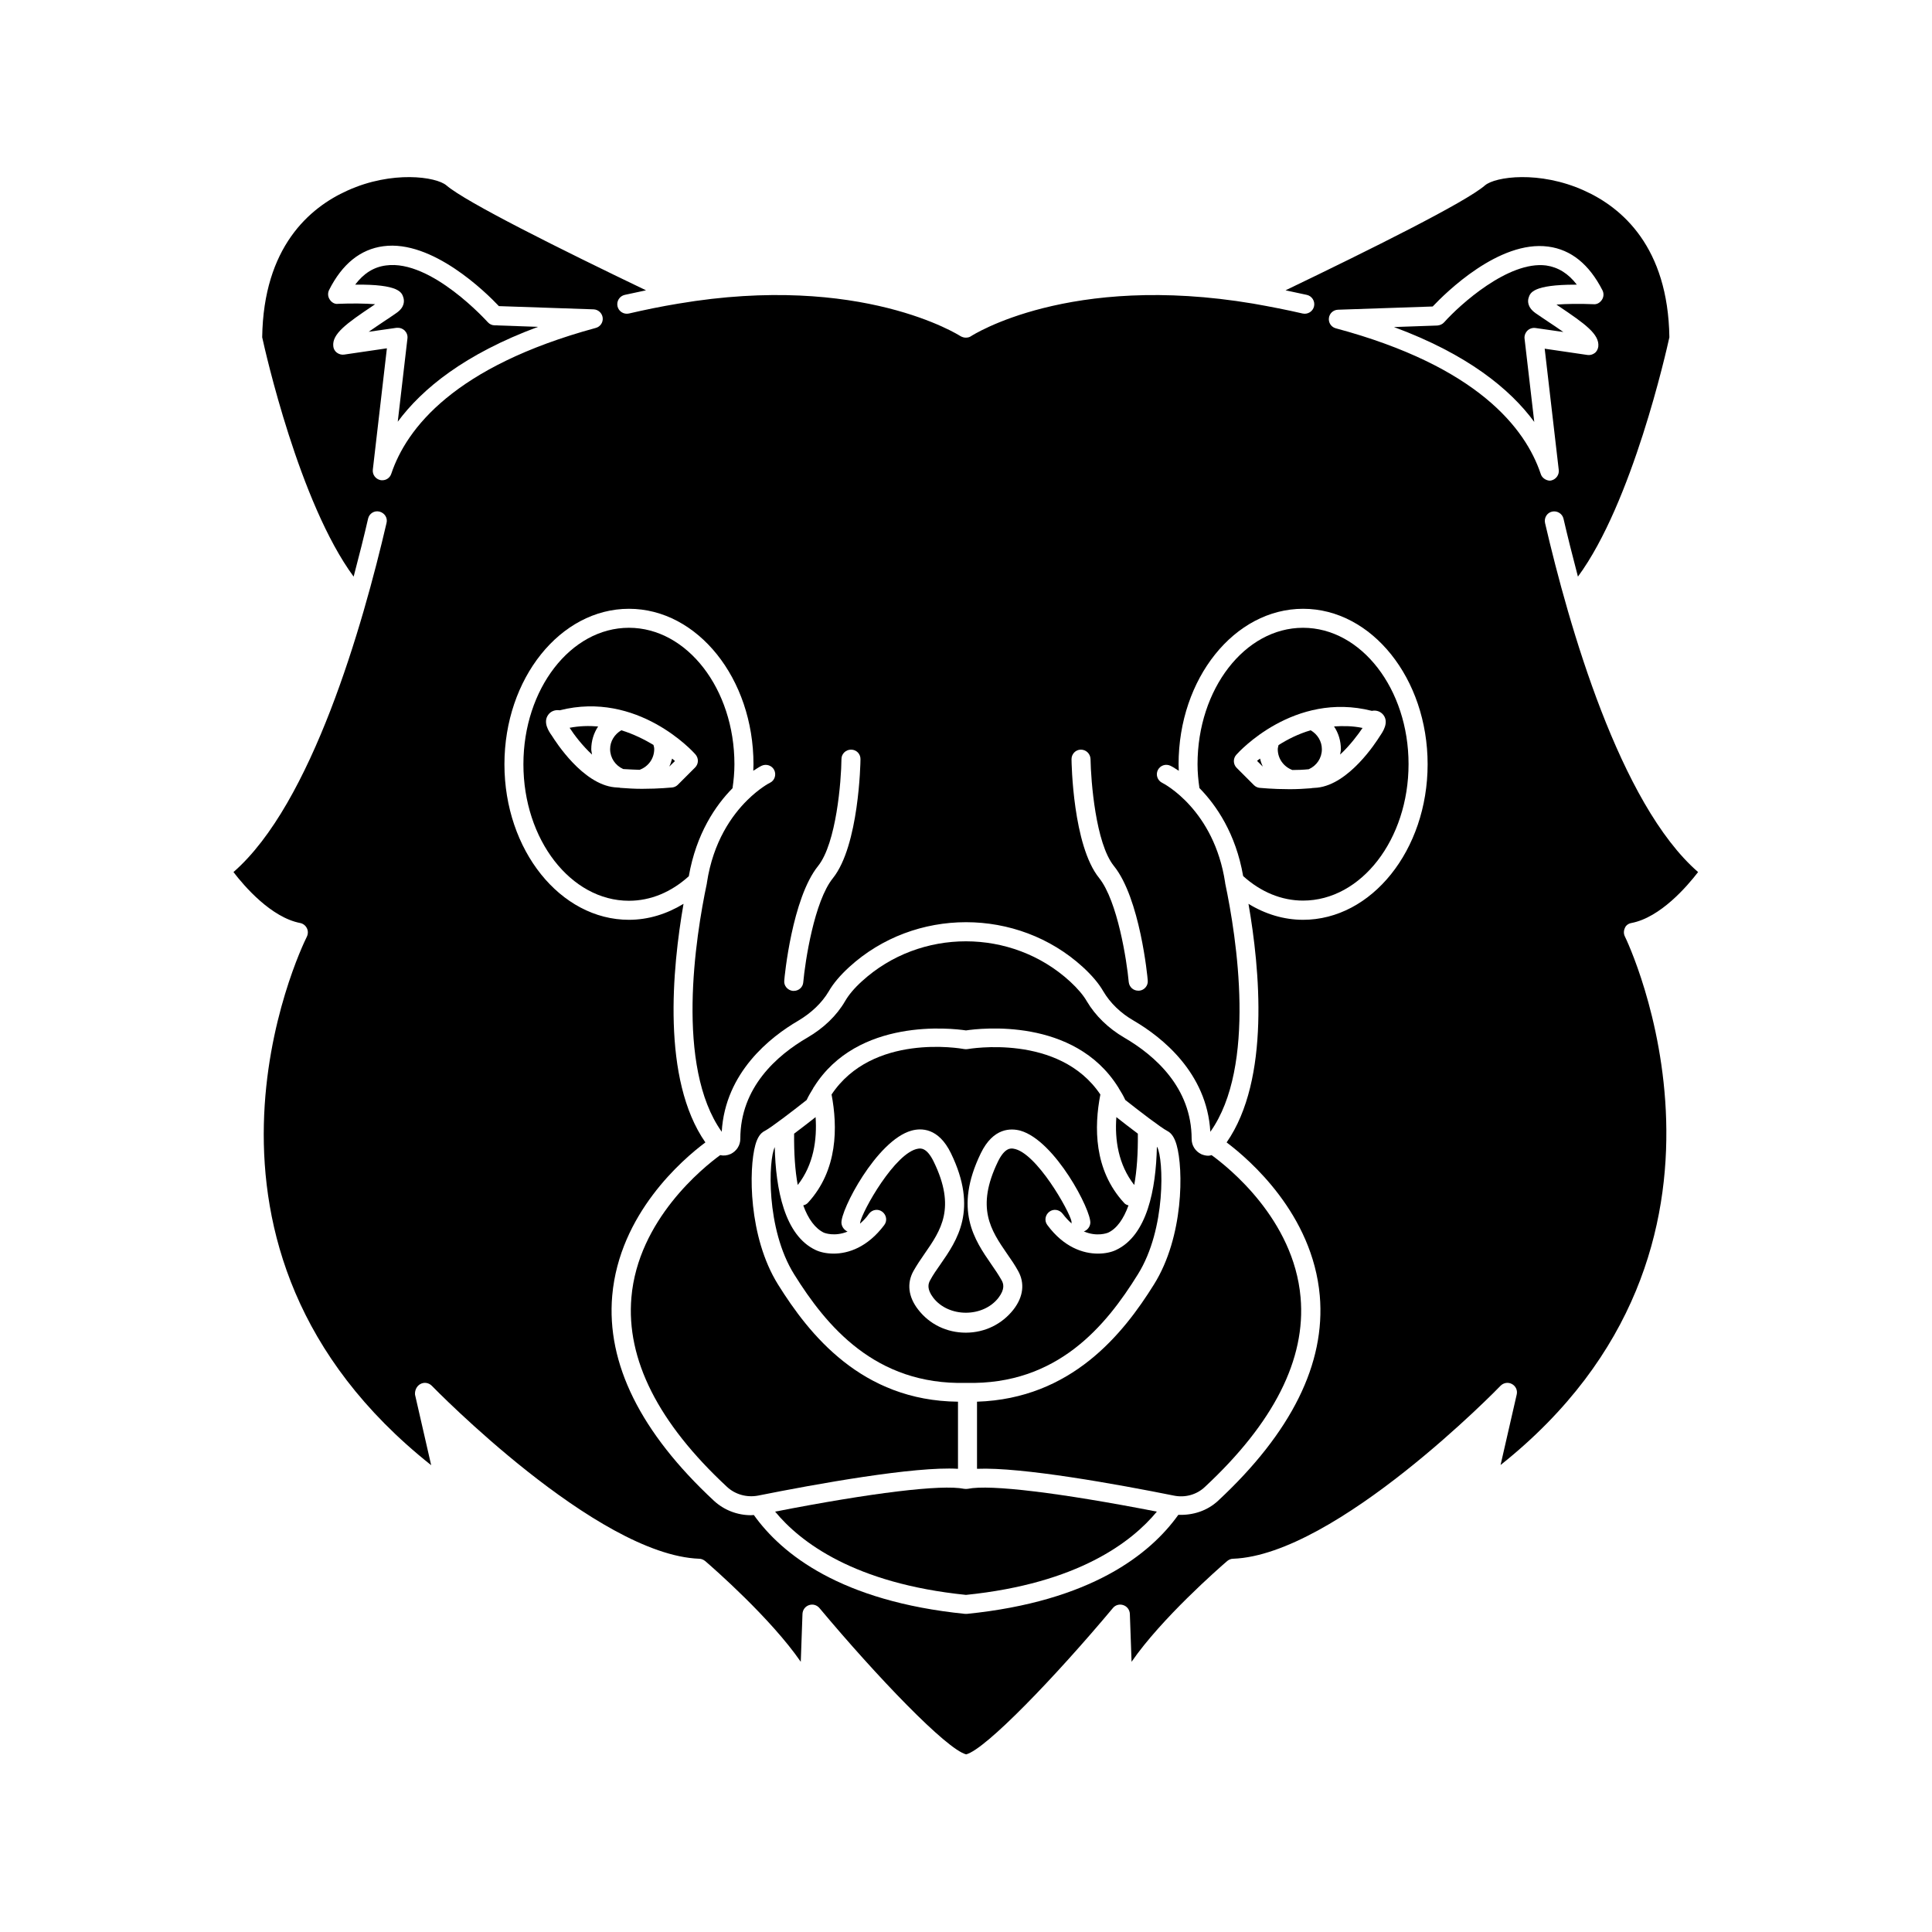 <?xml version="1.0" encoding="UTF-8"?>
<!-- Uploaded to: ICON Repo, www.iconrepo.com, Generator: ICON Repo Mixer Tools -->
<svg fill="#000000" width="800px" height="800px" version="1.1" viewBox="144 144 512 512" xmlns="http://www.w3.org/2000/svg">
 <g>
  <path d="m356.87 463.43c1.309 3.629 3.176 6.144 5.492 7.254 0.152 0.051 2.82 1.109 6.246-0.301-0.855-0.402-1.512-1.211-1.613-2.215-0.352-3.324 9.32-21.965 18.539-24.535 2.519-0.707 7.152-0.855 10.48 5.996 7.254 14.965 1.664 23.023-2.82 29.473-0.957 1.359-1.914 2.719-2.672 4.133-0.555 0.957-0.957 2.367 0.805 4.684 4.082 5.289 13.199 5.289 17.281 0 1.762-2.316 1.359-3.727 0.805-4.684-0.805-1.41-1.715-2.769-2.672-4.133-4.484-6.5-10.078-14.508-2.82-29.473 3.324-6.852 8.012-6.648 10.48-5.996 9.219 2.621 18.895 21.262 18.539 24.535-0.102 1.008-0.805 1.863-1.715 2.168 3.477 1.512 6.246 0.402 6.398 0.352 2.316-1.059 4.133-3.629 5.441-7.254-0.453-0.102-0.906-0.301-1.211-0.707-8.012-8.715-7.91-20.152-6.246-28.668-10.934-16.273-34.863-12.09-35.164-12.043-0.301 0.051-0.605 0.051-0.906 0-1.059-0.203-24.336-4.231-35.164 12.043 1.613 8.516 1.715 20-6.246 28.668-0.352 0.398-0.805 0.602-1.258 0.703z"/>
  <path d="m445.54 444.43c-2.168-1.613-4.332-3.324-5.691-4.383-0.453 5.945 0.504 12.594 4.734 17.984 0.703-3.828 1.008-8.41 0.957-13.602z"/>
  <path d="m349.32 448.01c-1.664 3.176-2.418 21.613 5.141 33.703 8.516 13.652 21.461 29.371 45.492 28.766h0.051 0.051c24.133 0.605 37.031-15.113 45.492-28.766 7.559-12.09 6.801-30.531 5.141-33.703-0.051 0-0.051-0.051-0.102-0.051-0.25 11.184-2.57 23.426-10.832 27.305-1.16 0.555-2.82 0.957-4.785 0.957-3.93 0-9.02-1.664-13.402-7.559-0.855-1.109-0.605-2.672 0.504-3.527s2.672-0.605 3.527 0.504c0.805 1.059 1.613 1.914 2.418 2.621-0.051-0.203-0.102-0.352-0.051-0.555-0.504-2.672-9.371-18.438-15.418-19.297-0.656-0.102-2.266-0.301-4.082 3.426-5.945 12.293-1.863 18.188 2.418 24.434 1.059 1.512 2.066 2.973 2.922 4.535 1.812 3.223 1.41 6.852-1.211 10.227-3.023 3.879-7.609 6.144-12.645 6.144-5.039 0-9.621-2.215-12.645-6.144-2.621-3.375-3.023-7.004-1.211-10.227 0.855-1.512 1.863-3.023 2.922-4.535 4.332-6.246 8.414-12.141 2.418-24.434-1.812-3.727-3.426-3.527-4.082-3.426-6.047 0.855-14.914 16.625-15.418 19.648v0.203c0.805-0.707 1.613-1.512 2.367-2.621 0.855-1.109 2.418-1.359 3.527-0.504s1.359 2.418 0.504 3.527c-4.434 5.894-9.523 7.559-13.402 7.559-1.965 0-3.629-0.402-4.785-0.957-8.262-3.879-10.578-16.172-10.832-27.355 0.059 0.051 0.008 0.051 0.008 0.102z"/>
  <path d="m354.45 444.43c-0.051 5.188 0.25 9.773 0.957 13.602 4.231-5.391 5.141-12.043 4.734-17.984-1.359 1.059-3.523 2.773-5.691 4.383z"/>
  <path d="m321.36 347.15 1.512-1.461c-0.203-0.203-0.504-0.453-0.754-0.656-0.207 0.707-0.406 1.414-0.758 2.117z"/>
  <path d="m400.5 538.55c-0.352 0.051-0.656 0.051-1.008 0-5.945-1.211-24.535 1.059-50.078 6.047 6.602 8.012 20.906 19.043 50.582 22.066 29.676-3.023 43.984-14.055 50.582-22.066-25.594-4.988-44.184-7.258-50.078-6.047z"/>
  <path d="m308.66 337.53c-1.812 1.059-2.973 2.922-2.973 4.988 0 2.316 1.359 4.332 3.477 5.289 1.512 0.102 2.973 0.152 4.332 0.203 2.316-0.855 3.879-2.973 3.879-5.492 0-0.402-0.102-0.754-0.203-1.109-2.363-1.41-5.234-2.871-8.512-3.879z"/>
  <path d="m464.23 450.28c-0.656 0-1.258-0.152-1.863-0.402-1.562-0.754-2.57-2.266-2.57-4.031 0-13.602-9.723-22.117-17.836-26.852-4.231-2.469-7.656-5.793-9.926-9.621-0.957-1.664-2.469-3.426-4.484-5.289-15.465-14.16-39.648-14.16-55.113-0.055-2.016 1.812-3.527 3.629-4.484 5.289-2.215 3.828-5.691 7.152-9.926 9.621-8.16 4.734-17.836 13.25-17.836 26.852 0 1.762-1.008 3.273-2.57 4.031-0.906 0.402-1.863 0.504-2.769 0.301-4.484 3.273-21.766 17.129-23.527 37.734-1.41 16.375 7.106 33.25 25.34 50.18 2.168 2.016 5.238 2.871 8.211 2.316 15.367-3.074 41.562-7.809 53-7.106v-17.785c-25.543-0.25-39.449-17.836-47.711-31.086-7.859-12.645-7.758-30.582-5.996-36.93 0.555-2.016 1.359-3.176 2.469-3.727 1.664-0.855 7.508-5.34 11.133-8.211 0.504-1.109 1.109-2.066 1.715-3.074 0.051-0.152 0.102-0.25 0.203-0.352 11.586-18.488 36.578-15.566 40.305-15.012 3.727-0.555 28.668-3.527 40.305 15.012 0.102 0.102 0.152 0.25 0.203 0.352 0.605 0.957 1.211 1.965 1.715 3.074 3.629 2.871 9.473 7.356 11.133 8.211 1.109 0.555 1.914 1.762 2.469 3.727 1.812 6.348 1.914 24.285-5.996 36.93-8.16 13.098-21.867 30.277-46.906 31.086v17.785c11.789-0.504 37.129 4.082 52.195 7.106 2.973 0.605 6.047-0.25 8.211-2.316 18.238-16.977 26.801-33.855 25.34-50.23-1.812-20.707-19.195-34.512-23.578-37.684-0.246 0.059-0.551 0.156-0.852 0.156z"/>
  <path d="m338.63 346.54c0-19.949-12.543-36.172-27.961-36.172s-27.961 16.223-27.961 36.172 12.543 36.172 27.961 36.172c5.742 0 11.184-2.266 15.871-6.5 1.965-11.285 7.106-18.793 11.586-23.328 0.305-2.059 0.504-4.176 0.504-6.344zm-10.426 0.859-4.586 4.586c-0.402 0.402-0.957 0.656-1.512 0.707-0.203 0-3.426 0.352-7.809 0.352h-0.352c-1.715 0-3.578-0.102-5.492-0.25h-0.051c-0.051 0-0.102 0-0.152-0.051-0.453-0.051-0.906-0.051-1.41-0.102-8.414-0.855-15.566-12.043-16.574-13.652-0.805-1.109-2.469-3.578-0.957-5.594 0.656-0.906 1.812-1.359 3.023-1.16 20.605-5.238 35.316 10.934 35.922 11.637 0.957 1.059 0.906 2.57-0.051 3.527z"/>
  <path d="m489.32 310.37c-15.418 0-27.961 16.223-27.961 36.172 0 2.168 0.203 4.281 0.504 6.297 4.484 4.586 9.621 12.043 11.586 23.328 4.684 4.231 10.176 6.5 15.871 6.5 15.418 0 27.961-16.223 27.961-36.172 0-19.902-12.543-36.125-27.961-36.125zm21.312 23.125c1.512 2.016-0.203 4.484-0.957 5.594-1.008 1.613-8.16 12.746-16.574 13.652-0.453 0.051-0.906 0.051-1.41 0.102-0.051 0-0.102 0.051-0.152 0.051h-0.051c-1.914 0.152-3.777 0.25-5.492 0.25h-0.352c-4.383 0-7.609-0.352-7.809-0.352-0.555-0.051-1.109-0.301-1.512-0.707l-4.586-4.586c-0.957-0.957-1.008-2.469-0.102-3.477 0.605-0.707 15.316-16.879 35.922-11.637 1.258-0.25 2.367 0.203 3.074 1.109z"/>
  <path d="m554.37 229.31c-1.16-0.805-2.367-1.562-3.426-2.316-2.266-1.613-2.117-3.324-1.812-4.18 0.402-1.211 1.16-3.375 12.344-3.375h0.402c-2.266-2.973-4.988-4.637-8.16-5.09-9.977-1.258-22.871 10.43-27.004 15.062-0.453 0.504-1.109 0.805-1.812 0.855l-11.488 0.402c19.445 7.203 30.73 16.375 37.18 25.141l-2.57-22.066c-0.102-0.754 0.203-1.562 0.754-2.117 0.555-0.555 1.359-0.805 2.117-0.707l7.406 1.059c-1.363-0.957-2.773-1.914-3.93-2.668z"/>
  <path d="m273.29 229.41c-0.152-0.152-15.012-16.727-27.004-15.062-3.176 0.402-5.894 2.066-8.16 5.09 11.688-0.152 12.344 2.117 12.746 3.324 0.301 0.906 0.453 2.621-1.812 4.18-1.059 0.754-2.215 1.512-3.426 2.316-1.109 0.754-2.57 1.715-3.93 2.672l7.406-1.059h0.352c0.656 0 1.258 0.25 1.762 0.707 0.555 0.555 0.855 1.309 0.754 2.117l-2.57 22.066c6.449-8.715 17.734-17.938 37.18-25.141l-11.531-0.406c-0.656 0-1.312-0.301-1.766-0.805z"/>
  <path d="m576.33 388.61c7.707-1.461 14.812-9.773 17.684-13.504-20.758-18.035-34.258-65.344-40.559-92.5-0.301-1.359 0.504-2.719 1.863-3.023 1.359-0.301 2.719 0.555 3.023 1.863 1.059 4.586 2.367 9.824 3.828 15.367 14.41-19.547 23.426-59.75 24.234-63.43-0.352-23.879-12.496-34.359-22.621-38.895-11.84-5.34-23.527-3.68-26.25-1.359-5.09 4.434-30.23 16.93-52.852 27.809 1.914 0.402 3.828 0.805 5.644 1.211 1.359 0.301 2.215 1.664 1.914 3.023-0.301 1.359-1.664 2.215-3.023 1.914-4.133-0.957-8.516-1.812-13.098-2.621-48.82-8.211-74.512 8.465-74.766 8.613-0.402 0.301-0.906 0.402-1.41 0.402-0.504 0-0.957-0.152-1.41-0.402-0.25-0.152-26.199-16.828-74.766-8.613-4.586 0.754-8.969 1.664-13.098 2.621-1.359 0.301-2.719-0.555-3.023-1.914-0.301-1.359 0.555-2.719 1.914-3.023 1.812-0.402 3.727-0.805 5.644-1.211-22.672-10.883-47.762-23.375-52.898-27.809-2.719-2.316-14.41-3.981-26.199 1.359-10.125 4.535-22.27 15.012-22.621 38.895 0.805 3.68 9.824 43.883 24.234 63.43 1.461-5.543 2.769-10.73 3.828-15.367 0.301-1.359 1.664-2.215 3.023-1.863 1.359 0.352 2.215 1.664 1.863 3.023-6.297 27.105-19.801 74.414-40.559 92.5 2.871 3.777 10.027 12.043 17.684 13.504 0.754 0.152 1.41 0.656 1.762 1.359 0.352 0.707 0.352 1.512 0 2.266-1.715 3.426-39.648 82.422 32.949 140.06l-4.281-18.691c-0.098-1.105 0.406-2.266 1.414-2.82 1.008-0.555 2.215-0.352 3.023 0.453 0.453 0.453 43.629 44.84 70.887 45.848 0.555 0 1.109 0.25 1.562 0.605 2.168 1.863 17.383 15.164 25.34 26.703l0.453-12.695c0.051-1.059 0.707-1.965 1.715-2.316 1.008-0.352 2.066-0.051 2.769 0.754 15.266 18.238 33.703 37.484 38.895 38.793 5.188-1.359 23.629-20.555 38.895-38.793 0.656-0.805 1.762-1.109 2.769-0.754 1.008 0.352 1.664 1.258 1.715 2.316l0.453 12.695c7.961-11.539 23.176-24.836 25.34-26.703 0.453-0.352 0.957-0.605 1.562-0.605 27.305-1.008 70.484-45.395 70.887-45.848 0.805-0.805 2.016-1.008 3.023-0.453 1.008 0.555 1.512 1.664 1.258 2.769l-4.281 18.691c72.648-57.785 33.402-139.2 32.949-140.06-0.352-0.707-0.352-1.512 0-2.266 0.25-0.656 0.906-1.16 1.711-1.309zm-145.9-45.949c0.051 0 0.051 0 0 0 1.41 0 2.519 1.109 2.57 2.469 0.102 5.844 1.359 22.371 6.195 28.363 6.902 8.516 8.918 29.422 8.969 30.328 0.152 1.359-0.906 2.621-2.266 2.719h-0.25c-1.309 0-2.367-0.957-2.519-2.266-0.504-5.644-2.973-21.512-7.859-27.609-6.953-8.613-7.305-30.531-7.305-31.488-0.004-1.355 1.102-2.516 2.465-2.516zm-69.629 30.836c4.836-6.047 6.144-22.52 6.195-28.363 0-1.359 1.16-2.469 2.519-2.469h0.051c1.41 0 2.519 1.16 2.469 2.57 0 0.906-0.402 22.871-7.305 31.488-4.938 6.098-7.356 22.016-7.859 27.609-0.102 1.309-1.211 2.266-2.519 2.266h-0.25c-1.359-0.152-2.418-1.359-2.266-2.719 0.047-0.91 2.062-21.82 8.965-30.383zm-113.11-103.94c-0.352 1.059-1.309 1.715-2.367 1.715-0.203 0-0.352 0-0.555-0.051-1.258-0.301-2.117-1.461-1.965-2.769l3.727-32.145-11.336 1.664c-0.656 0.102-1.359-0.102-1.914-0.504-0.555-0.402-0.906-1.059-0.957-1.715-0.352-3.273 3.527-6.047 10.43-10.68 0.203-0.152 0.453-0.301 0.656-0.453-2.57-0.203-6.195-0.25-9.824-0.102-0.855 0.152-1.762-0.402-2.215-1.16-0.504-0.754-0.555-1.715-0.152-2.519 3.477-6.902 8.312-10.781 14.359-11.586 13-1.762 27.258 12.293 30.633 15.871l25.09 0.855c1.258 0.051 2.266 1.008 2.418 2.215 0.152 1.258-0.656 2.418-1.863 2.719-37.438 10.18-50.133 26.602-54.164 38.645zm241.63 118.2c-5.09 0-10.027-1.512-14.461-4.231 2.973 17.027 5.844 46.5-5.793 63.227 6.098 4.586 22.773 18.992 24.688 40.605 1.562 17.984-7.508 36.273-26.953 54.359-2.871 2.672-6.648 3.879-10.531 3.727-7.406 10.379-23.074 22.922-56.023 26.25h-0.25-0.25c-32.898-3.324-48.566-15.82-55.973-26.199-0.25 0-0.504 0.051-0.754 0.051-3.629 0-7.152-1.359-9.824-3.828-19.445-18.086-28.516-36.375-26.953-54.359 1.914-21.664 18.539-36.023 24.688-40.605-11.637-16.727-8.766-46.148-5.793-63.227-4.484 2.719-9.371 4.231-14.461 4.231-18.188 0-33-18.488-33-41.211s14.812-41.211 33-41.211 33 18.488 33 41.211c0 0.605-0.051 1.16-0.051 1.715 1.211-0.805 2.016-1.258 2.168-1.309 1.258-0.605 2.769-0.102 3.375 1.109s0.152 2.769-1.109 3.375c-0.25 0.102-2.871 1.512-5.996 4.586-4.082 4.031-9.07 10.984-10.73 21.914v0.051 0.051c-3.023 14.258-8.414 48.566 3.93 65.898 0.906-15.719 12.898-25.141 20.254-29.422 3.477-2.066 6.297-4.734 8.113-7.809 1.211-2.117 3.074-4.281 5.441-6.449 17.332-15.82 44.535-15.82 61.867 0 2.367 2.168 4.231 4.332 5.441 6.449 1.812 3.074 4.586 5.793 8.113 7.809 7.305 4.281 19.348 13.703 20.254 29.422 12.344-17.332 6.953-51.59 3.93-65.898v-0.051-0.051c-2.922-19.297-16.172-26.25-16.727-26.5-1.258-0.656-1.715-2.168-1.109-3.375 0.656-1.258 2.117-1.715 3.375-1.109 0.152 0.051 0.957 0.504 2.168 1.309 0-0.555-0.051-1.16-0.051-1.715 0-22.723 14.812-41.211 33-41.211s33 18.488 33 41.211c-0.012 22.719-14.824 41.211-33.012 41.211zm62.977-118.2c-4.031-11.992-16.676-28.465-54.262-38.543-1.211-0.301-2.016-1.461-1.863-2.719 0.152-1.258 1.16-2.168 2.418-2.215l25.09-0.855c3.426-3.629 17.582-17.633 30.633-15.871 6.047 0.805 10.832 4.684 14.359 11.586 0.402 0.805 0.352 1.762-0.152 2.519-0.504 0.754-1.309 1.258-2.215 1.16-3.629-0.152-7.254-0.102-9.824 0.102 0.203 0.152 0.453 0.301 0.656 0.453 6.902 4.637 10.781 7.406 10.43 10.68-0.102 0.656-0.402 1.309-0.957 1.715-0.555 0.402-1.211 0.605-1.914 0.504l-11.336-1.664 3.727 32.145c0.152 1.258-0.707 2.469-1.965 2.769-0.203 0.051-0.352 0.051-0.555 0.051-0.961-0.105-1.969-0.758-2.269-1.816z"/>
  <path d="m477.13 345.64 1.512 1.512c-0.301-0.656-0.555-1.41-0.707-2.117-0.301 0.203-0.605 0.406-0.805 0.605z"/>
  <path d="m491.34 337.53c-3.273 0.957-6.144 2.418-8.516 3.93-0.051 0.352-0.203 0.707-0.203 1.109 0 2.469 1.562 4.637 3.879 5.492 1.359 0 2.82-0.051 4.332-0.203 2.117-0.957 3.477-2.973 3.477-5.289 0.004-2.117-1.156-3.981-2.969-5.039z"/>
  <path d="m294.95 336.87c1.16 1.812 3.375 4.734 5.945 7.106-0.051-0.504-0.203-0.957-0.203-1.41 0-2.215 0.656-4.281 1.812-6.047-2.414-0.203-4.934-0.152-7.555 0.352z"/>
  <path d="m499.35 342.56c0 0.504-0.152 0.906-0.203 1.41 2.57-2.367 4.785-5.34 5.945-7.055-2.672-0.555-5.141-0.555-7.559-0.402 1.16 1.715 1.816 3.832 1.816 6.047z"/>
 </g>
</svg>